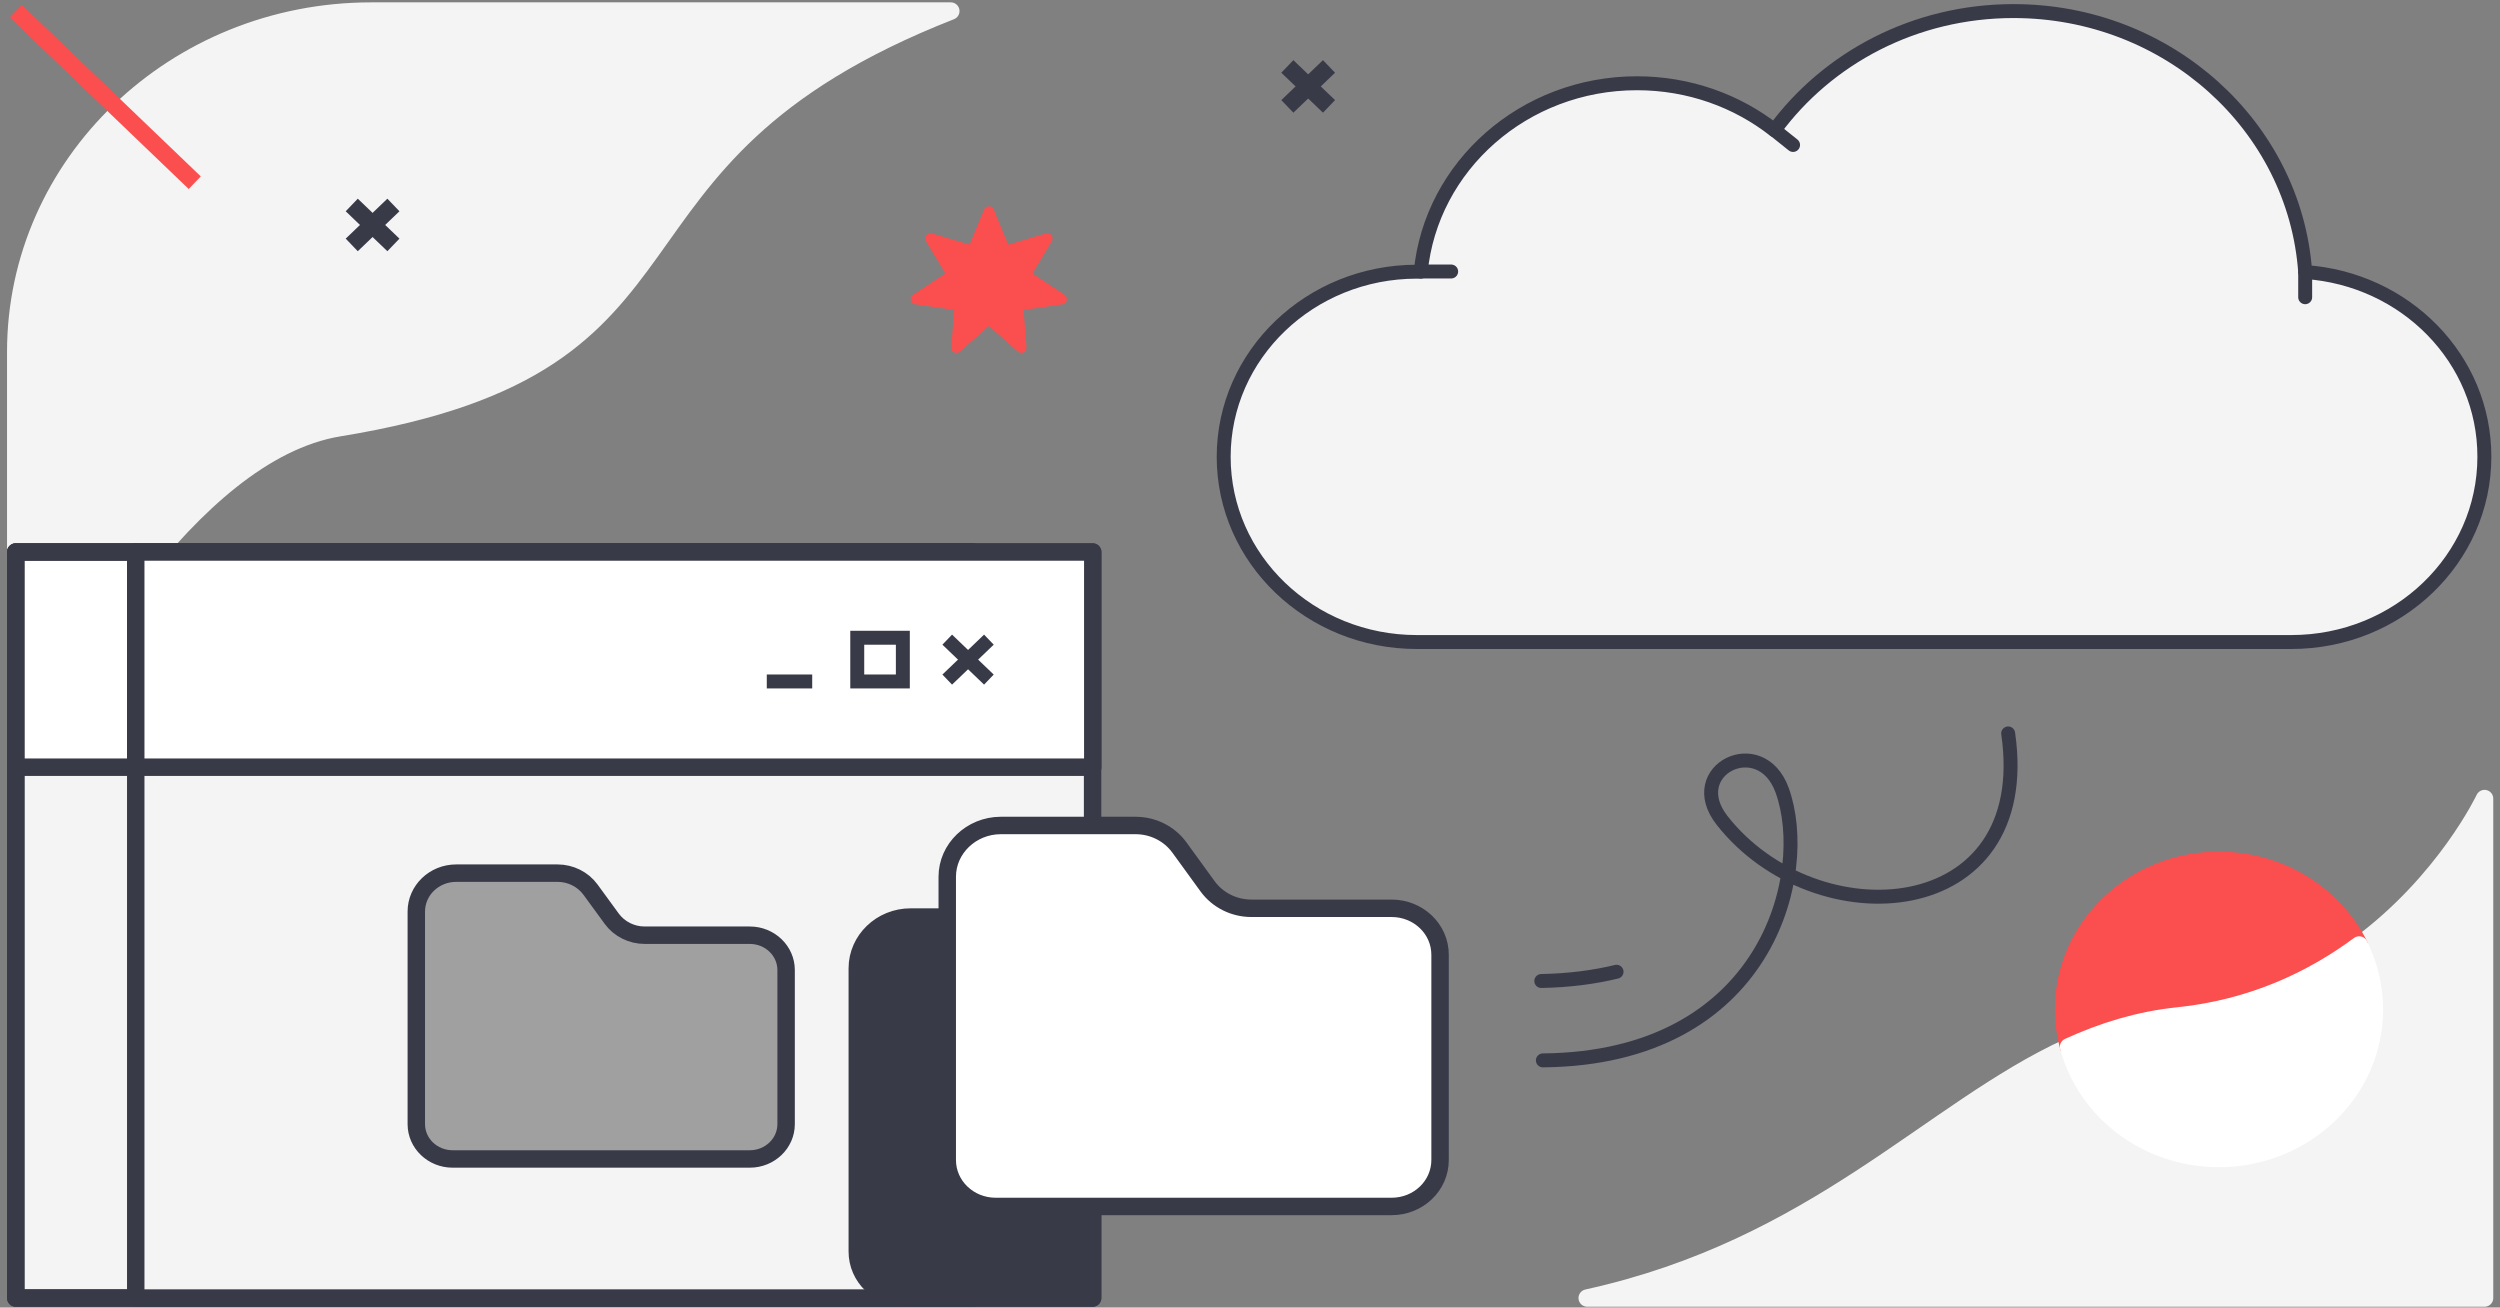 <svg width="239" height="125" viewBox="0 0 239 125" fill="none" xmlns="http://www.w3.org/2000/svg">
<rect x="0" y="0" width="239" height="125" fill="#808080" stroke="none"/>
<path d="M90.896 1.059H35.491C16.721 1.059 1.506 15.647 1.506 33.644V73.344C5.694 65.951 17.968 43.249 32.431 40.889C70.382 34.71 54.449 15.368 90.896 1.059Z" fill="#F4F4F4" stroke="#F4F4F4" stroke-width="1.667" stroke-miterlimit="10" stroke-linejoin="round"/>
<path d="M123.07 6.352L127.053 10.171" stroke="#383A48" stroke-width="1.667" stroke-miterlimit="10"/>
<path d="M123.07 10.171L127.053 6.352" stroke="#383A48" stroke-width="1.667" stroke-miterlimit="10"/>
<path d="M33.627 19.596L37.61 23.415" stroke="#383A48" stroke-width="1.667" stroke-miterlimit="10"/>
<path d="M33.627 23.415L37.61 19.596" stroke="#383A48" stroke-width="1.667" stroke-miterlimit="10"/>
<path d="M220.376 26.006C219.384 12.073 207.281 1.059 192.493 1.059C183.04 1.059 174.697 5.55 169.637 12.45C166.064 9.648 161.483 7.959 156.491 7.959C145.687 7.959 136.815 15.876 135.823 25.973H135.447C125.241 25.973 116.984 33.907 116.984 43.676C116.984 53.461 125.258 61.378 135.447 61.378H219.042C229.248 61.378 237.505 53.445 237.505 43.676C237.522 34.316 229.966 26.662 220.376 26.006Z" fill="#F4F4F4" stroke="#383A48" stroke-width="1.333" stroke-miterlimit="10" stroke-linejoin="round"/>
<path d="M135.842 25.955H138.731" stroke="#383A48" stroke-width="1.333" stroke-miterlimit="10" stroke-linecap="round" stroke-linejoin="round"/>
<path d="M220.375 26.006V28.415" stroke="#383A48" stroke-width="1.333" stroke-miterlimit="10" stroke-linecap="round" stroke-linejoin="round"/>
<path d="M169.656 12.449L171.417 13.859" stroke="#383A48" stroke-width="1.333" stroke-miterlimit="10" stroke-linecap="round" stroke-linejoin="round"/>
<path d="M92.982 52.773H1.506V124.092H92.982V52.773Z" fill="#F4F4F4" stroke="#383A48" stroke-width="1.667" stroke-miterlimit="10" stroke-linejoin="round"/>
<path d="M12.977 52.773H1.506V73.344H12.977V52.773Z" fill="white" stroke="#383A48" stroke-width="1.667" stroke-miterlimit="10" stroke-linecap="round" stroke-linejoin="round"/>
<path d="M92.982 52.773H1.506V124.092H92.982V52.773Z" stroke="#383A48" stroke-width="1.667" stroke-miterlimit="10" stroke-linejoin="round"/>
<path d="M104.452 52.773H12.977V124.092H104.452V52.773Z" fill="#F4F4F4" stroke="#383A48" stroke-width="1.667" stroke-miterlimit="10" stroke-linejoin="round"/>
<path d="M104.454 90.178V124.091H86.59C84.025 124.091 81.957 122.108 81.957 119.649V92.571C81.957 89.866 84.248 87.67 87.051 87.67H99.958C101.634 87.67 103.189 88.457 104.146 89.768L104.454 90.178Z" fill="#383A48" stroke="#383A48" stroke-width="1.667" stroke-miterlimit="10" stroke-linecap="round" stroke-linejoin="round"/>
<path d="M104.47 52.773H12.977V73.344H104.47V52.773Z" fill="white" stroke="#383A48" stroke-width="1.667" stroke-miterlimit="10" stroke-linecap="round" stroke-linejoin="round"/>
<path d="M90.555 61.15L94.538 64.969" stroke="#383A48" stroke-width="1.333" stroke-miterlimit="10"/>
<path d="M90.555 64.969L94.538 61.15" stroke="#383A48" stroke-width="1.333" stroke-miterlimit="10"/>
<path d="M86.312 60.969H81.953V65.148H86.312V60.969Z" stroke="#383A48" stroke-width="1.333" stroke-miterlimit="10"/>
<path d="M77.647 65.148H73.305" stroke="#383A48" stroke-width="1.333" stroke-miterlimit="10"/>
<path d="M90.557 83.817V110.895C90.557 113.354 92.625 115.337 95.189 115.337H133.038C135.602 115.337 137.671 113.354 137.671 110.895V91.275C137.671 88.816 135.602 86.833 133.038 86.833H119.635C117.96 86.833 116.404 86.046 115.447 84.735L112.746 81.014C111.789 79.703 110.233 78.916 108.558 78.916H95.651C92.847 78.932 90.557 81.129 90.557 83.817Z" fill="white" stroke="#383A48" stroke-width="1.667" stroke-miterlimit="10" stroke-linecap="round" stroke-linejoin="round"/>
<path d="M39.799 87.144V107.469C39.799 109.305 41.355 110.797 43.269 110.797H71.681C73.596 110.797 75.152 109.305 75.152 107.469V92.734C75.152 90.898 73.596 89.406 71.681 89.406H61.629C60.381 89.406 59.202 88.816 58.484 87.833L56.45 85.046C55.731 84.063 54.552 83.473 53.304 83.473H43.611C41.508 83.473 39.799 85.112 39.799 87.144Z" fill="#A0A0A0" stroke="#383A48" stroke-width="1.667" stroke-miterlimit="10" stroke-linecap="round" stroke-linejoin="round"/>
<path d="M147.498 101.373C168.918 101.177 173.277 83.556 170.371 75.541C168.32 69.902 160.866 73.623 164.627 78.426C173.585 89.85 194.646 88.441 191.98 70.115" stroke="#383A48" stroke-width="1.333" stroke-miterlimit="10" stroke-linecap="round" stroke-linejoin="round"/>
<path d="M147.346 93.784C149.995 93.734 152.389 93.423 154.543 92.898L147.346 93.784Z" fill="#AAC6FC"/>
<path d="M147.346 93.784C149.995 93.734 152.389 93.423 154.543 92.898" stroke="#383A48" stroke-width="1.333" stroke-miterlimit="10" stroke-linecap="round" stroke-linejoin="round"/>
<path d="M237.522 76.344V124.091H151.738C173.654 119.272 184.578 106.127 197.741 100.095C201.006 98.603 204.425 97.538 208.169 97.144C215.349 96.407 221.093 93.636 225.521 90.358C233.795 84.244 237.522 76.344 237.522 76.344Z" fill="#F4F4F4" stroke="#F4F4F4" stroke-width="1.667" stroke-miterlimit="10" stroke-linejoin="round"/>
<path d="M225.537 90.341C221.093 93.62 215.349 96.39 208.186 97.127C204.442 97.521 201.023 98.57 197.758 100.078C197.45 98.93 197.279 97.734 197.279 96.488C197.279 88.62 203.929 82.244 212.135 82.244C218.033 82.26 223.144 85.555 225.537 90.341Z" fill="#FB4E4E" stroke="#FB4E4E" stroke-width="1.667" stroke-miterlimit="10" stroke-linejoin="round"/>
<path d="M226.99 96.505C226.99 104.373 220.34 110.749 212.135 110.749C205.211 110.749 199.416 106.225 197.758 100.078C201.023 98.587 204.442 97.521 208.186 97.128C215.366 96.39 221.11 93.62 225.537 90.342C226.461 92.21 226.99 94.308 226.99 96.505Z" fill="white" stroke="white" stroke-width="1.667" stroke-miterlimit="10" stroke-linejoin="round"/>
<path d="M94.537 20.221L96.093 23.991L100.127 22.794L98.025 26.302L101.495 28.597L97.324 29.203L97.632 33.235L94.537 30.498L91.443 33.235L91.751 29.203L87.562 28.597L91.05 26.302L88.947 22.794L92.982 23.991L94.537 20.221Z" fill="#FB4E4E" stroke="#FB4E4E" stroke-miterlimit="10" stroke-linecap="round" stroke-linejoin="round"/>
<path d="M1.506 1.059L18.618 17.466" stroke="#FB4E4E" stroke-width="1.667" stroke-miterlimit="10" stroke-linejoin="round"/>
</svg>
